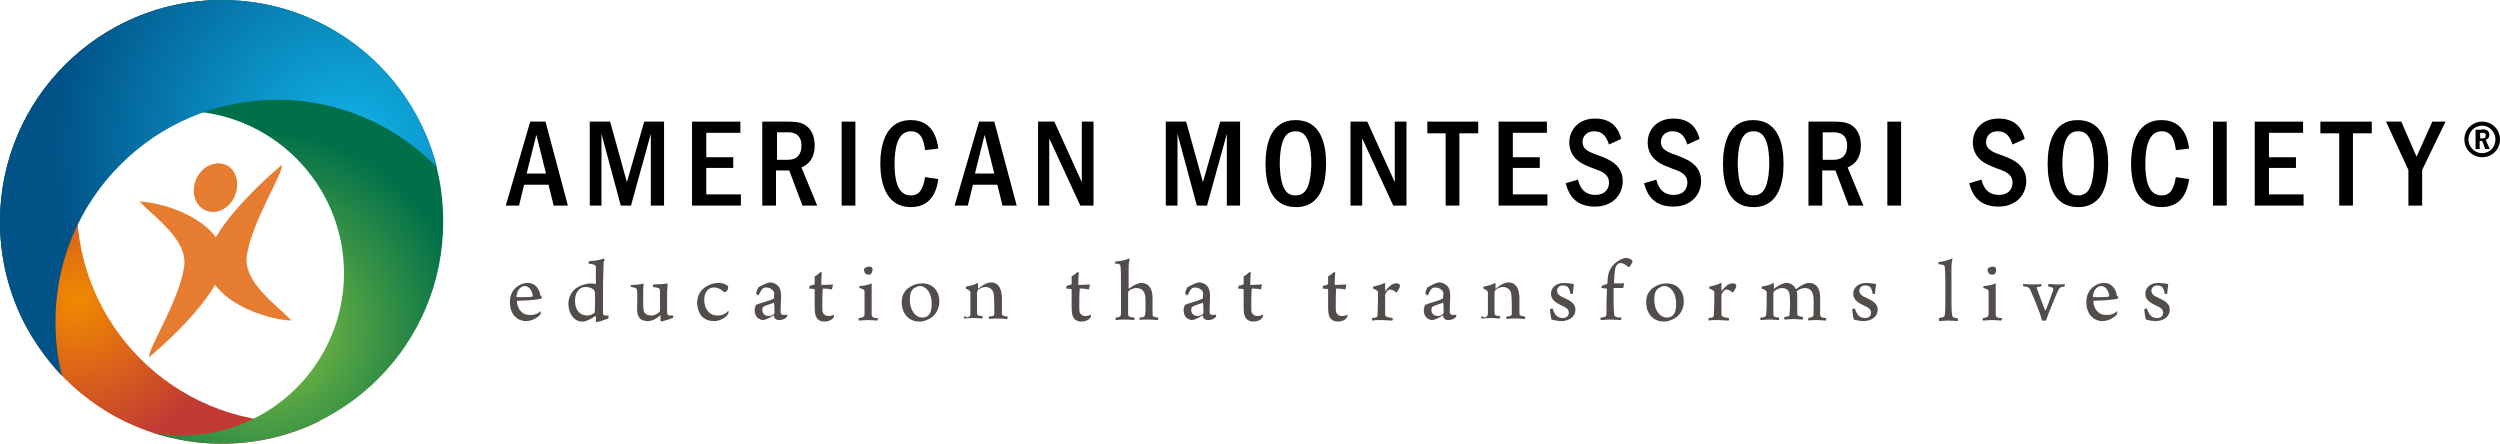 <?xml version="1.0" encoding="utf-8"?>
<!-- Generator: Adobe Illustrator 23.1.1, SVG Export Plug-In . SVG Version: 6.00 Build 0)  -->
<svg version="1.1" id="Layer_1" xmlns="http://www.w3.org/2000/svg" xmlns:xlink="http://www.w3.org/1999/xlink" x="0px" y="0px"
	 viewBox="0 0 491.3 87.2" style="enable-background:new 0 0 491.3 87.2;" xml:space="preserve">
<style type="text/css">
	.st0{clip-path:url(#SVGID_2_);fill:url(#SVGID_3_);}
	.st1{fill:#524D4B;}
	.st2{clip-path:url(#SVGID_5_);fill:url(#SVGID_6_);}
	.st3{clip-path:url(#SVGID_8_);fill:url(#SVGID_9_);}
	.st4{fill:#E67C30;}
</style>
<g>
	<defs>
		<path id="SVGID_1_" d="M0,43.6c0,24.1,19.5,43.6,43.6,43.6c6.9,0,13.5-1.6,19.3-4.5c-1.7,0.2-3.4,0.3-5.2,0.3
			c-23.5,0-42.6-19.1-42.6-42.6C15.1,21.6,27.2,5.7,44,0c-0.1,0-0.3,0-0.4,0C19.5,0,0,19.5,0,43.6"/>
	</defs>
	<clipPath id="SVGID_2_">
		<use xlink:href="#SVGID_1_"  style="overflow:visible;"/>
	</clipPath>
	
		<radialGradient id="SVGID_3_" cx="-145.704" cy="349.173" r="1.217" gradientTransform="matrix(24.264 0 0 -24.264 3550.602 8531.409)" gradientUnits="userSpaceOnUse">
		<stop  offset="0" style="stop-color:#F18A00"/>
		<stop  offset="1" style="stop-color:#C23B33"/>
	</radialGradient>
	<rect class="st0" width="62.9" height="87.2"/>
</g>
<g>
	<path d="M107.2,23.9l4.4,16.5h-2.8l-1-4.1H103l-1,4.1h-2.6l4.8-16.5H107.2z M107.3,34.1l-1.9-7.6l-1.9,7.6H107.3z"/>
	<path d="M119.9,23.9l3.3,11.9l3.4-11.9h3.9v16.5h-2.6V26.3L124,40.4h-2l-3.8-14.1v14.1h-2.3V23.9H119.9z"/>
	<path d="M145.5,23.9v2.2h-6.7v4.8h5.3V33h-5.3v5.2h6.8v2.2H136V23.9H145.5z"/>
	<path d="M154.9,23.9c1.6,0,2.7,0.2,3.5,0.8c0.9,0.6,1.7,1.9,1.7,3.9c0,3-1.8,4-2.6,4.3l3.1,7.5h-2.9l-2.6-6.9h-2.6v6.9h-2.7V23.9
		H154.9z M152.7,26v5.4h2.1c2,0,2.7-1.2,2.7-2.8c0-2.6-2.1-2.6-2.7-2.6H152.7z"/>
	<path d="M168.1,23.9v16.5h-2.7V23.9H168.1z"/>
	<path d="M184.4,35.2c-0.2,1.3-0.8,5.5-5.4,5.5c-5.4,0-6-5.8-6-8.5c0-2.6,0.5-8.6,6-8.6c4.6,0,5.2,4.2,5.4,5.6l-2.6,0.3
		c-0.2-1.4-0.5-3.7-2.8-3.7c-2.8,0-3.2,3.8-3.2,6.4c0,3,0.5,6.2,3.2,6.2c1.7,0,2.4-1.2,2.8-3.6L184.4,35.2z"/>
	<path d="M195.4,23.9l4.4,16.5H197l-1-4.1h-4.8l-1,4.1h-2.6l4.8-16.5H195.4z M195.4,34.1l-1.9-7.6l-1.9,7.6H195.4z"/>
	<path d="M207.2,23.9l5.4,11.9V23.9h2.3v16.5h-2.6l-6.1-13.2v13.2H204V23.9H207.2z"/>
	<path d="M233.1,23.9l3.3,11.9l3.4-11.9h3.9v16.5h-2.6V26.3l-3.9,14.1h-2l-3.8-14.1v14.1h-2.3V23.9H233.1z"/>
	<path d="M260.6,32.2c0,3.4-0.8,8.5-5.9,8.5c-5,0-6-4.7-6-8.5c0-3.8,1-8.6,5.9-8.6C259.6,23.6,260.6,28.3,260.6,32.2z M252.2,27.5
		c-0.6,1.4-0.7,3.6-0.7,4.6c0,1,0.1,3.2,0.7,4.6c0.5,1.1,1.1,1.7,2.4,1.7c1.4,0,2-0.8,2.4-1.7c0.6-1.5,0.7-3.7,0.7-4.6
		c0-1.1-0.1-3.2-0.7-4.6c-0.4-0.8-0.9-1.7-2.4-1.7C253.2,25.8,252.6,26.6,252.2,27.5z"/>
	<path d="M268.7,23.9l5.4,11.9V23.9h2.3v16.5h-2.6l-6.1-13.2v13.2h-2.3V23.9H268.7z"/>
	<path d="M290.5,23.9v2.3h-3.7v14.2h-2.7V26.2h-3.6v-2.3H290.5z"/>
	<path d="M304,23.9v2.2h-6.7v4.8h5.3V33h-5.3v5.2h6.8v2.2h-9.6V23.9H304z"/>
	<path d="M316.2,28.4c-0.5-1.5-1.2-2.6-2.9-2.6c-1.8,0-2.3,1.3-2.3,2.1c0,1.5,1.3,2,3.3,2.7c1.9,0.7,4.6,1.8,4.6,5
		c0,2.4-1.7,5-5.5,5c-4.6,0-5.4-3.5-5.7-4.6l2.4-0.7c0.2,0.7,0.7,3,3.4,3c2.3,0,2.7-1.6,2.7-2.4c0-1.6-1.3-2.2-2.8-2.7
		c-1.8-0.7-2.6-1-3.5-1.8c-0.8-0.7-1.5-1.8-1.5-3.4c0-2.3,1.6-4.7,5.1-4.7c3.9,0,4.8,2.8,5.1,4L316.2,28.4z"/>
	<path d="M331.6,28.4c-0.5-1.5-1.2-2.6-2.9-2.6c-1.8,0-2.3,1.3-2.3,2.1c0,1.5,1.3,2,3.3,2.7c1.9,0.7,4.6,1.8,4.6,5
		c0,2.4-1.7,5-5.5,5c-4.6,0-5.4-3.5-5.7-4.6l2.4-0.7c0.2,0.7,0.7,3,3.4,3c2.3,0,2.7-1.6,2.7-2.4c0-1.6-1.3-2.2-2.8-2.7
		c-1.8-0.7-2.6-1-3.5-1.8c-0.8-0.7-1.5-1.8-1.5-3.4c0-2.3,1.6-4.7,5.1-4.7c3.9,0,4.8,2.8,5.1,4L331.6,28.4z"/>
	<path d="M350.5,32.2c0,3.4-0.8,8.5-5.9,8.5c-5,0-6-4.7-6-8.5c0-3.8,1-8.6,5.9-8.6C349.5,23.6,350.5,28.3,350.5,32.2z M342.2,27.5
		c-0.6,1.4-0.7,3.6-0.7,4.6c0,1,0.1,3.2,0.7,4.6c0.5,1.1,1.1,1.7,2.4,1.7c1.4,0,2-0.8,2.4-1.7c0.6-1.5,0.7-3.7,0.7-4.6
		c0-1.1-0.1-3.2-0.7-4.6c-0.4-0.8-0.9-1.7-2.4-1.7C343.2,25.8,342.6,26.6,342.2,27.5z"/>
	<path d="M360.5,23.9c1.6,0,2.7,0.2,3.5,0.8c0.9,0.6,1.7,1.9,1.7,3.9c0,3-1.8,4-2.6,4.3l3.1,7.5h-2.9l-2.6-6.9h-2.6v6.9h-2.7V23.9
		H360.5z M358.2,26v5.4h2.1c2,0,2.7-1.2,2.7-2.8c0-2.6-2.1-2.6-2.7-2.6H358.2z"/>
	<path d="M373.6,23.9v16.5h-2.7V23.9H373.6z"/>
	<path d="M395.5,28.4c-0.5-1.5-1.2-2.6-2.9-2.6c-1.8,0-2.3,1.3-2.3,2.1c0,1.5,1.3,2,3.3,2.7c1.9,0.7,4.6,1.8,4.6,5
		c0,2.4-1.7,5-5.5,5c-4.6,0-5.4-3.5-5.7-4.6l2.4-0.7c0.2,0.7,0.7,3,3.4,3c2.3,0,2.7-1.6,2.7-2.4c0-1.6-1.3-2.2-2.8-2.7
		c-1.8-0.7-2.6-1-3.5-1.8c-0.8-0.7-1.5-1.8-1.5-3.4c0-2.3,1.6-4.7,5.1-4.7c3.9,0,4.8,2.8,5.1,4L395.5,28.4z"/>
	<path d="M414.3,32.2c0,3.4-0.8,8.5-5.9,8.5c-5,0-6-4.7-6-8.5c0-3.8,1-8.6,5.9-8.6C413.3,23.6,414.3,28.3,414.3,32.2z M406,27.5
		c-0.6,1.4-0.7,3.6-0.7,4.6c0,1,0.1,3.2,0.7,4.6c0.5,1.1,1.1,1.7,2.4,1.7c1.4,0,2-0.8,2.4-1.7c0.6-1.5,0.7-3.7,0.7-4.6
		c0-1.1-0.1-3.2-0.7-4.6c-0.4-0.8-0.9-1.7-2.4-1.7C407,25.8,406.4,26.6,406,27.5z"/>
	<path d="M430.2,35.2c-0.2,1.3-0.8,5.5-5.4,5.5c-5.4,0-6-5.8-6-8.5c0-2.6,0.5-8.6,6-8.6c4.6,0,5.2,4.2,5.4,5.6l-2.6,0.3
		c-0.2-1.4-0.5-3.7-2.8-3.7c-2.8,0-3.2,3.8-3.2,6.4c0,3,0.5,6.2,3.2,6.2c1.7,0,2.4-1.2,2.8-3.6L430.2,35.2z"/>
	<path d="M437.6,23.9v16.5h-2.7V23.9H437.6z"/>
	<path d="M452.6,23.9v2.2h-6.7v4.8h5.3V33h-5.3v5.2h6.8v2.2h-9.6V23.9H452.6z"/>
	<path d="M466.1,23.9v2.3h-3.7v14.2h-2.7V26.2H456v-2.3H466.1z"/>
	<path d="M471.9,23.9l3,6.9l3.1-6.9h2.6l-4.6,9.5v7h-2.7v-7l-4.4-9.5H471.9z"/>
</g>
<g>
	<path class="st1" d="M106.3,61.3c0,0.1-0.1,0.4-0.1,0.5c-0.8,0.9-2,1.3-2.8,1.3c-0.9,0-1.6-0.3-2.2-0.9c-0.7-0.7-1-1.8-1-2.8
		c0-1.6,0.7-2.6,1.6-3.2c0.6-0.4,1.4-0.6,1.9-0.6c1.7,0,2.4,1.5,2.5,2.5c0,0.1,0.1,0.1,0.3,0.2c0,0.1-0.1,0.4-0.1,0.4
		c-0.8,0.2-3.2,0.4-4.7,0.4c-0.1,0-0.1,0.1-0.1,0.2c0,0.6,0.3,1.4,0.7,1.8c0.5,0.6,1.1,0.8,2,0.8c0.7,0,1.4-0.2,2-0.8
		C106.2,61.2,106.3,61.3,106.3,61.3z M101.5,58.3c0,0,0,0.1,0.1,0.1c0.6,0,2.7,0,3-0.1c0,0,0.1-0.1,0.1-0.2
		c-0.1-0.9-0.7-1.9-1.6-1.9C102.2,56.3,101.6,57.1,101.5,58.3z"/>
	<path class="st1" d="M119.5,62.6c-0.5,0.2-1.9,0.7-2.3,0.7c-0.1,0-0.1-0.1-0.1-0.2c0-0.1,0-0.6,0-0.9c0-0.1-0.1-0.1-0.1-0.1
		c-0.8,0.6-1.9,1.1-2.5,1.1c-0.8,0-1.5-0.3-2-1c-0.5-0.6-0.8-1.5-0.8-2.5c0-1.1,0.5-2.2,1.3-2.9c0.7-0.6,2.1-1.1,3.2-1.1
		c0.3,0,0.6,0.1,0.8,0.1c0,0,0.1,0,0.1-0.1c0-2.1,0-2.7,0-3.1c0-0.3-0.1-0.5-0.4-0.6c-0.2-0.1-0.7-0.1-1-0.2c-0.1-0.1,0-0.4,0.1-0.5
		c1.2,0,2.3-0.3,2.9-0.5c0,0,0.1,0.2,0.1,0.3c-0.2,0.3-0.2,0.5-0.2,1.3c0,1-0.1,2.4-0.1,5.1c0,2.1,0,3.5,0,3.9
		c0,0.5,0.2,0.6,0.3,0.6c0.2,0,0.5,0,0.8,0C119.6,62.2,119.6,62.5,119.5,62.6z M113.8,56.9c-0.5,0.5-0.8,1.2-0.8,2.2
		c0,1.9,1,2.9,2.4,2.9c0.5,0,1-0.2,1.4-0.5c0.1-0.1,0.1-0.3,0.1-0.4c0-0.4,0.1-2.7,0-3.5c0-0.4-0.1-0.6-0.4-0.8
		c-0.4-0.3-0.9-0.4-1.5-0.4C114.7,56.4,114.2,56.5,113.8,56.9z"/>
	<path class="st1" d="M124,56c0.7,0,2-0.1,2.5-0.3c-0.1,0.4-0.1,1.4-0.1,3.5c0,0.9,0,1.5,0.1,1.8c0.1,0.6,0.6,1,1.5,1
		c0.5,0,1-0.2,1.5-0.6c0.1-0.1,0.2-0.2,0.2-0.4c0-0.2,0-1.7,0-3.9c0-0.2-0.1-0.4-0.3-0.5c-0.3-0.1-0.6-0.1-1.1-0.2
		c0-0.1,0-0.4,0.1-0.5c0.9,0,2.4-0.1,2.8-0.2c0,0.3,0,0.9-0.1,1.6l0,4c0,0.5,0.1,0.6,0.4,0.7c0.3,0,0.5,0,0.8,0c0,0.1,0,0.4-0.1,0.5
		c-0.7,0.3-2,0.6-2.3,0.7c0,0-0.1-0.1-0.1-0.2c0-0.2,0-0.7,0-1c0,0-0.1-0.1-0.1,0c-1,0.9-1.8,1.1-2.4,1.1c-1.8,0-2.1-1.2-2.1-2.4
		c0-0.9,0.1-2.7,0-3.5c0-0.3-0.1-0.5-0.3-0.6c-0.2-0.1-0.5-0.1-0.8-0.2C123.9,56.4,123.9,56,124,56z"/>
	<path class="st1" d="M140.3,63.1c-1.1,0-2-0.4-2.6-1.2c-0.4-0.6-0.7-1.5-0.7-2.4c0-1.3,0.6-2.5,1.8-3.2c0.8-0.5,1.7-0.7,2.3-0.7
		c0.7,0,1.1,0.1,1.5,0.3c0.2,0.1,0.5,0.3,0.5,0.5c0,0.1,0,0.2,0,0.3c-0.1,0.3-0.4,0.7-0.6,0.7c0,0-0.1,0-0.2,0
		c-0.4-0.4-1.1-0.9-2-0.9c-1.3,0-1.9,1.2-1.9,2.4c0,0.8,0.2,1.7,0.7,2.2c0.5,0.7,1.2,0.9,2,0.9c0.6,0,1.4-0.2,2-0.9
		c0,0,0.1,0.1,0.1,0.1c0,0.1-0.1,0.5-0.1,0.5C142.3,62.8,141.1,63.1,140.3,63.1z"/>
	<path class="st1" d="M152,57.2c-0.3-0.4-0.8-0.7-1.4-0.7c-0.4,0-0.6,0.1-0.7,0.2c-0.2,0.1-0.5,0.7-0.8,1.3
		c-0.1,0.1-0.5-0.2-0.5-0.4c0-0.2,0.3-0.9,0.4-1.1c0.8-0.5,1.9-1,2.3-1c0.8,0,1.4,0.4,1.8,0.9c0.3,0.5,0.4,1.1,0.4,1.8
		c0,0.9-0.1,2.3-0.1,3c0,0.4,0.1,0.7,0.7,0.7c0.3,0,0.4,0,0.6-0.1c0,0.1,0,0.5-0.1,0.5c-0.4,0.5-1.1,0.6-1.5,0.6
		c-0.5,0-0.8-0.2-0.9-0.5c-0.1-0.1-0.1-0.3-0.1-0.4c0,0-0.1,0-0.1,0c-0.9,0.6-1.7,0.9-2.1,0.9c-0.3,0-0.7-0.2-1-0.4
		c-0.4-0.4-0.6-0.9-0.6-1.6c0-0.3,0.2-0.9,0.3-1c0.6-0.3,2.7-0.8,3.4-1.2c0,0,0.1-0.1,0.1-0.2c0-0.2,0-0.4,0-0.5
		C152.2,57.9,152.2,57.5,152,57.2z M152.1,59.5c-0.7,0.2-1.8,0.6-2.1,0.8c-0.1,0-0.2,0.4-0.2,0.6c0,0.7,0.5,1.2,1.3,1.2
		c0.2,0,0.6-0.1,0.9-0.3c0.1-0.1,0.2-0.2,0.2-0.4C152.2,61,152.2,59.9,152.1,59.5C152.2,59.5,152.1,59.5,152.1,59.5z"/>
	<path class="st1" d="M161.7,56.7C161.6,56.7,161.6,56.8,161.7,56.7c-0.1,0.9-0.1,2.5-0.1,3.4c0,0.7,0,1.1,0.1,1.3
		c0.2,0.5,0.6,0.7,1.1,0.7c0.5,0,0.8-0.1,1.1-0.3c0,0.1,0,0.5-0.1,0.6c-0.4,0.6-1.2,0.8-1.8,0.8c-0.7,0-1.3-0.3-1.6-0.9
		c-0.2-0.4-0.3-0.9-0.3-2c0-1,0-2.6,0-3.3c0-0.1,0-0.1-0.1-0.2l-1-0.1c0-0.1,0.1-0.5,0.2-0.6c0.3,0,0.7-0.1,0.8-0.2
		c0,0,0.1-0.1,0.1-0.1v-1.5c0.3-0.1,0.9-0.6,1.1-0.8c0.1,0,0.3,0,0.3,0c0,0.3-0.1,1.1-0.1,2.4c0,0,0,0.1,0.1,0.1
		c0.9,0,1.9-0.1,2.2-0.1c-0.1,0.3-0.1,0.7-0.2,1C163.3,56.8,162.3,56.7,161.7,56.7z"/>
	<path class="st1" d="M172.4,63c-0.3,0-0.9-0.1-1.8-0.1c-0.8,0-1.5,0.1-1.8,0.1c-0.1-0.1-0.1-0.4,0-0.5c0.3,0,0.6-0.1,0.8-0.2
		c0.2-0.1,0.3-0.2,0.3-0.6c0-0.4,0-1.6,0-2.6c0-0.7,0-1.3,0-1.7c0-0.1,0-0.3-0.1-0.4c-0.2-0.2-0.5-0.3-0.9-0.4
		c-0.1-0.1,0-0.4,0.1-0.4c0.5,0,1.6-0.2,2.3-0.5c0,0.8,0,2,0,3.1c0,1,0,2.2,0,3c0,0.3,0.1,0.5,0.4,0.6c0.2,0.1,0.3,0.1,0.8,0.1
		C172.6,62.6,172.5,62.9,172.4,63z M171.1,53.9c-0.1,0.1-0.7,0.1-0.8,0c-0.3-0.1-0.4-0.4-0.5-0.7c0-0.1,0-0.4,0.1-0.5
		c0.2-0.1,0.5-0.3,0.9-0.3c0.3,0,0.5,0.1,0.5,0.1c0.1,0.1,0.2,0.4,0.2,0.5C171.4,53.4,171.3,53.7,171.1,53.9z"/>
	<path class="st1" d="M184.6,59.2c0,1.4-0.6,2.6-1.7,3.3c-0.5,0.3-1.3,0.7-2.1,0.7c-2.6,0-3.6-2-3.6-3.8c0-1.4,0.6-2.4,1.6-3
		c0.6-0.4,1.5-0.7,2.3-0.7C183.3,55.6,184.6,57.2,184.6,59.2z M179.7,56.6c-0.5,0.3-0.9,0.9-0.9,2.3c0,2.1,1.1,3.5,2.5,3.5
		c0.4,0,0.8-0.1,1.1-0.4c0.5-0.4,0.7-1.2,0.7-2.3c0-2.1-1-3.5-2.5-3.5C180.3,56.3,180,56.4,179.7,56.6z"/>
	<path class="st1" d="M190.3,62.3c0.3-0.1,0.4-0.3,0.4-0.6c0-0.6,0-1.8,0-2.9c0-0.7,0-1.2,0-1.4c-0.1-0.3-0.3-0.4-0.9-0.7
		c0-0.1,0-0.4,0.1-0.4c0.7-0.1,1.8-0.4,2.2-0.7c0,0,0.1,0.1,0.1,0.1c0,0.2,0,0.7,0,1c0,0,0.1,0.1,0.1,0c0.9-0.8,1.8-1.2,2.4-1.2
		c0.8,0,1.3,0.3,1.7,0.9c0.3,0.5,0.5,1.3,0.5,2.1c0,1,0,2.6,0,3.2c0,0.1,0.1,0.3,0.2,0.3c0.3,0.1,0.5,0.2,0.9,0.2
		c0.1,0.1,0,0.4-0.1,0.5c-0.3,0-0.8-0.1-1.7-0.1c-0.8,0-1.3,0-1.8,0.1c-0.1-0.1-0.1-0.4,0-0.5c0.3,0,0.6-0.1,0.7-0.1
		c0.3-0.1,0.3-0.3,0.3-0.7c0-1,0-2.8-0.1-3.5c0-0.3-0.2-0.8-0.5-1.1c-0.3-0.2-0.6-0.4-1.1-0.4c-0.5,0-1.1,0.2-1.5,0.6
		c-0.1,0.1-0.2,0.3-0.2,0.6c0,1.3,0,3,0,3.8c0,0.4,0.1,0.5,0.3,0.6c0.2,0.1,0.5,0.1,0.8,0.1c0,0.1,0,0.4-0.1,0.5
		c-0.3,0-0.8-0.1-1.8-0.1c-0.9,0-1.5,0.1-1.7,0.1c-0.1-0.1-0.1-0.4,0-0.5C189.9,62.4,190,62.4,190.3,62.3z"/>
	<path class="st1" d="M212.2,56.7C212.2,56.7,212.2,56.8,212.2,56.7c-0.1,0.9-0.1,2.5-0.1,3.4c0,0.7,0,1.1,0.1,1.3
		c0.2,0.5,0.6,0.7,1.1,0.7c0.5,0,0.8-0.1,1.1-0.3c0,0.1,0,0.5-0.1,0.6c-0.4,0.6-1.2,0.8-1.8,0.8c-0.7,0-1.3-0.3-1.6-0.9
		c-0.2-0.4-0.3-0.9-0.3-2c0-1,0-2.6,0-3.3c0-0.1,0-0.1-0.1-0.2l-1-0.1c0-0.1,0.1-0.5,0.2-0.6c0.3,0,0.7-0.1,0.8-0.2
		c0,0,0.1-0.1,0.1-0.1v-1.5c0.3-0.1,0.9-0.6,1.1-0.8c0.1,0,0.3,0,0.3,0c0,0.3-0.1,1.1-0.1,2.4c0,0,0,0.1,0.1,0.1
		c0.9,0,1.9-0.1,2.2-0.1c-0.1,0.3-0.1,0.7-0.2,1C213.8,56.8,212.9,56.7,212.2,56.7z"/>
	<path class="st1" d="M219.2,51.4c1.1-0.1,2.1-0.3,2.7-0.6c0.1,0,0.1,0.2,0.1,0.3c-0.1,0.3-0.2,0.5-0.2,1.7c0,1.1,0,3.4,0,3.9
		c0,0,0.1,0,0.1,0c0.9-0.7,1.8-1.1,2.4-1.1c1.4,0,2.2,1.1,2.2,2.9c0,1,0,2.5,0,3.3c0,0.2,0.1,0.4,0.2,0.4c0.3,0.1,0.5,0.2,0.9,0.2
		c0.1,0.1,0,0.5-0.1,0.5c-0.3,0-1-0.1-1.8-0.1c-0.7,0-1.5,0-1.7,0.1c-0.1-0.1-0.1-0.4,0-0.5c0.3,0,0.5-0.1,0.7-0.1
		c0.3-0.1,0.3-0.2,0.4-0.9c0-0.9,0.1-2.7-0.1-3.5c-0.1-0.5-0.5-1.3-1.7-1.3c-0.4,0-1,0.2-1.4,0.5c-0.1,0.1-0.2,0.3-0.2,0.4
		c0,1.2,0,3.5,0,4c0,0.6,0.1,0.7,0.5,0.8c0.2,0,0.4,0.1,0.7,0.1c0.1,0.1,0.1,0.4,0,0.5c-0.2,0-0.8-0.1-1.9-0.1
		c-0.9,0-1.4,0.1-1.7,0.1c-0.1-0.1-0.1-0.4,0-0.5c0.3,0,0.5-0.1,0.6-0.1c0.3-0.1,0.4-0.3,0.4-0.8c0-0.4,0-2.6,0-3
		c0-4.3,0-5.5-0.1-6.1c0-0.3-0.1-0.4-0.3-0.5c-0.2-0.1-0.5-0.1-0.9-0.1C219.1,51.8,219.2,51.4,219.2,51.4z"/>
	<path class="st1" d="M236.3,57.2c-0.3-0.4-0.8-0.7-1.4-0.7c-0.4,0-0.6,0.1-0.7,0.2c-0.2,0.1-0.5,0.7-0.8,1.3
		c-0.1,0.1-0.5-0.2-0.5-0.4c0-0.2,0.3-0.9,0.4-1.1c0.8-0.5,1.9-1,2.3-1c0.8,0,1.4,0.4,1.8,0.9c0.3,0.5,0.4,1.1,0.4,1.8
		c0,0.9-0.1,2.3-0.1,3c0,0.4,0.1,0.7,0.7,0.7c0.3,0,0.4,0,0.6-0.1c0,0.1,0,0.5-0.1,0.5c-0.4,0.5-1.1,0.6-1.5,0.6
		c-0.5,0-0.8-0.2-0.9-0.5c-0.1-0.1-0.1-0.3-0.1-0.4c0,0-0.1,0-0.1,0c-0.9,0.6-1.7,0.9-2.1,0.9c-0.3,0-0.7-0.2-1-0.4
		c-0.4-0.4-0.6-0.9-0.6-1.6c0-0.3,0.2-0.9,0.3-1c0.6-0.3,2.7-0.8,3.4-1.2c0,0,0.1-0.1,0.1-0.2c0-0.2,0-0.4,0-0.5
		C236.5,57.9,236.5,57.5,236.3,57.2z M236.4,59.5c-0.7,0.2-1.8,0.6-2.1,0.8c-0.1,0-0.2,0.4-0.2,0.6c0,0.7,0.5,1.2,1.3,1.2
		c0.2,0,0.6-0.1,0.9-0.3c0.1-0.1,0.2-0.2,0.2-0.4C236.5,61,236.5,59.9,236.4,59.5C236.5,59.5,236.5,59.5,236.4,59.5z"/>
	<path class="st1" d="M246,56.7C246,56.7,245.9,56.8,246,56.7c-0.1,0.9-0.1,2.5-0.1,3.4c0,0.7,0,1.1,0.1,1.3
		c0.2,0.5,0.6,0.7,1.1,0.7c0.5,0,0.8-0.1,1.1-0.3c0,0.1,0,0.5-0.1,0.6c-0.4,0.6-1.2,0.8-1.8,0.8c-0.7,0-1.3-0.3-1.6-0.9
		c-0.2-0.4-0.3-0.9-0.3-2c0-1,0-2.6,0-3.3c0-0.1,0-0.1-0.1-0.2l-1-0.1c0-0.1,0.1-0.5,0.2-0.6c0.3,0,0.7-0.1,0.8-0.2
		c0,0,0.1-0.1,0.1-0.1v-1.5c0.3-0.1,0.9-0.6,1.1-0.8c0.1,0,0.3,0,0.3,0c0,0.3-0.1,1.1-0.1,2.4c0,0,0,0.1,0.1,0.1
		c0.9,0,1.9-0.1,2.2-0.1c-0.1,0.3-0.1,0.7-0.2,1C247.6,56.8,246.7,56.7,246,56.7z"/>
	<path class="st1" d="M262.6,56.7C262.5,56.7,262.5,56.8,262.6,56.7c-0.1,0.9-0.1,2.5-0.1,3.4c0,0.7,0,1.1,0.1,1.3
		c0.2,0.5,0.6,0.7,1.1,0.7c0.5,0,0.8-0.1,1.1-0.3c0,0.1,0,0.5-0.1,0.6c-0.4,0.6-1.2,0.8-1.8,0.8c-0.7,0-1.3-0.3-1.6-0.9
		c-0.2-0.4-0.3-0.9-0.3-2c0-1,0-2.6,0-3.3c0-0.1,0-0.1-0.1-0.2l-1-0.1c0-0.1,0.1-0.5,0.2-0.6c0.3,0,0.7-0.1,0.8-0.2
		c0,0,0.1-0.1,0.1-0.1v-1.5c0.3-0.1,0.9-0.6,1.1-0.8c0.1,0,0.3,0,0.3,0c0,0.3-0.1,1.1-0.1,2.4c0,0,0,0.1,0.1,0.1
		c0.9,0,1.9-0.1,2.2-0.1c-0.1,0.3-0.1,0.7-0.2,1C264.1,56.8,263.2,56.7,262.6,56.7z"/>
	<path class="st1" d="M275.1,56c0,0.1,0,0.2,0,0.3c0,0.2-0.4,0.9-0.6,1.1c0,0-0.1,0.1-0.1,0.1c-0.3-0.3-0.8-0.6-1.2-0.6
		c-0.4,0-0.7,0.4-0.9,0.8c-0.1,0.1-0.1,0.4-0.1,0.6c0,1.2,0,3.1,0,3.4c0,0.3,0.1,0.5,0.4,0.6c0.3,0.1,0.7,0.1,1.1,0.2
		c0,0.1,0,0.4-0.1,0.5c-0.2,0-1.4-0.1-2.1-0.1c-0.6,0-1.5,0-1.8,0.1c-0.1-0.1-0.1-0.4,0-0.5c0.2,0,0.5-0.1,0.7-0.1
		c0.2-0.1,0.3-0.2,0.3-0.5c0-0.3,0.1-1.8,0.1-3c0-0.7,0-1.2,0-1.4c0-0.3-0.2-0.5-1-0.8c0-0.1,0-0.4,0.1-0.4c0.6-0.1,1.7-0.4,2.2-0.7
		c0,0,0.1,0,0.1,0.1c0,0.3,0,1,0,1.4c0,0.1,0.1,0.1,0.1,0c0.3-0.4,0.7-0.8,1.1-1.1c0.3-0.2,0.6-0.3,0.9-0.3
		C274.6,55.6,275,55.8,275.1,56z"/>
	<path class="st1" d="M283.5,57.2c-0.3-0.4-0.8-0.7-1.4-0.7c-0.4,0-0.6,0.1-0.7,0.2c-0.2,0.1-0.5,0.7-0.8,1.3
		c-0.1,0.1-0.5-0.2-0.5-0.4c0-0.2,0.3-0.9,0.4-1.1c0.8-0.5,1.9-1,2.3-1c0.8,0,1.4,0.4,1.8,0.9c0.3,0.5,0.4,1.1,0.4,1.8
		c0,0.9-0.1,2.3-0.1,3c0,0.4,0.1,0.7,0.7,0.7c0.3,0,0.4,0,0.6-0.1c0,0.1,0,0.5-0.1,0.5c-0.4,0.5-1.1,0.6-1.5,0.6
		c-0.5,0-0.8-0.2-0.9-0.5c-0.1-0.1-0.1-0.3-0.1-0.4c0,0-0.1,0-0.1,0c-0.9,0.6-1.7,0.9-2.1,0.9c-0.3,0-0.7-0.2-1-0.4
		c-0.4-0.4-0.6-0.9-0.6-1.6c0-0.3,0.2-0.9,0.3-1c0.6-0.3,2.7-0.8,3.4-1.2c0,0,0.1-0.1,0.1-0.2c0-0.2,0-0.4,0-0.5
		C283.7,57.9,283.7,57.5,283.5,57.2z M283.6,59.5c-0.7,0.2-1.8,0.6-2.1,0.8c-0.1,0-0.2,0.4-0.2,0.6c0,0.7,0.5,1.2,1.3,1.2
		c0.2,0,0.6-0.1,0.9-0.3c0.1-0.1,0.2-0.2,0.2-0.4C283.7,61,283.7,59.9,283.6,59.5C283.7,59.5,283.7,59.5,283.6,59.5z"/>
	<path class="st1" d="M292,62.3c0.2-0.1,0.4-0.3,0.4-0.6c0-0.6,0-1.8,0-2.9c0-0.7,0-1.2,0-1.4c-0.1-0.3-0.3-0.4-0.9-0.7
		c0-0.1,0-0.4,0.1-0.4c0.7-0.1,1.8-0.4,2.2-0.7c0,0,0.1,0.1,0.1,0.1c0,0.2,0,0.7,0,1c0,0,0.1,0.1,0.1,0c0.9-0.8,1.8-1.2,2.4-1.2
		c0.8,0,1.3,0.3,1.7,0.9c0.3,0.5,0.5,1.3,0.5,2.1c0,1,0,2.6,0,3.2c0,0.1,0.1,0.3,0.2,0.3c0.3,0.1,0.5,0.2,0.9,0.2
		c0.1,0.1,0,0.4-0.1,0.5c-0.2,0-0.8-0.1-1.7-0.1c-0.8,0-1.3,0-1.8,0.1c-0.1-0.1-0.1-0.4,0-0.5c0.3,0,0.6-0.1,0.7-0.1
		c0.3-0.1,0.3-0.3,0.3-0.7c0-1,0-2.8-0.1-3.5c0-0.3-0.2-0.8-0.5-1.1c-0.3-0.2-0.6-0.4-1.1-0.4s-1.1,0.2-1.5,0.6
		c-0.1,0.1-0.2,0.3-0.2,0.6c0,1.3,0,3,0,3.8c0,0.4,0.1,0.5,0.3,0.6c0.2,0.1,0.5,0.1,0.8,0.1c0,0.1,0,0.4-0.1,0.5
		c-0.3,0-0.8-0.1-1.8-0.1c-0.9,0-1.5,0.1-1.7,0.1c-0.1-0.1-0.1-0.4,0-0.5C291.6,62.4,291.7,62.4,292,62.3z"/>
	<path class="st1" d="M309.1,57.7c-0.1,0.1-0.4,0.1-0.5,0c-0.1-0.8-0.3-1.1-0.6-1.4c-0.2-0.1-0.5-0.2-0.9-0.2c-0.6,0-1.1,0.4-1.1,1
		c0,0.6,0.3,1,1.7,1.6c1.5,0.7,1.9,1.3,1.9,2.2c0,1.3-1.2,2.2-2.8,2.2c-0.7,0-1.5-0.2-1.9-0.3c-0.1-0.4-0.3-1.6-0.3-2
		c0.1-0.1,0.4-0.2,0.5-0.2c0.3,0.9,0.6,1.4,1.1,1.7c0.3,0.1,0.6,0.2,0.9,0.2c0.7,0,1.2-0.4,1.2-1c0-0.6-0.3-1-1.5-1.5
		c-1.5-0.7-2-1.4-2-2.3c0-1.1,0.9-2.1,2.6-2.1c0.4,0,0.9,0.1,1.2,0.1c0.3,0.1,0.6,0.1,0.7,0.1C309.2,56.4,309.2,57,309.1,57.7z"/>
	<path class="st1" d="M315.3,62.3c0.3-0.1,0.4-0.3,0.4-0.6c0-1,0-3,0.1-4.8c0,0-0.1-0.2-0.1-0.2l-1-0.1c0-0.2,0.1-0.4,0.2-0.5
		c0.3-0.1,0.7-0.2,0.9-0.3c0,0,0.1-0.1,0.1-0.1c0-1.9,0.4-3.2,1.9-4.3c0.6-0.4,1.3-0.7,1.7-0.7c0.6,0,1.1,0.2,1.3,0.6
		c0,0.1,0,0.2,0,0.2c-0.1,0.2-0.5,0.9-0.6,1c0,0-0.1,0-0.2,0c-0.4-0.4-1-0.8-1.5-0.8c-0.3,0-0.5,0.1-0.7,0.3
		c-0.5,0.5-0.5,1.8-0.6,3.2c0,0.1,0,0.3,0,0.4c0,0,0.1,0.1,0.1,0.1c1.2,0,1.7,0,1.9-0.1c-0.1,0.2-0.1,0.7-0.2,1c-0.5,0-1.3,0-1.8,0
		c0,0-0.1,0.1-0.1,0.2c0,1.7,0,3.8,0.1,4.8c0,0.4,0.1,0.6,0.5,0.7c0.2,0.1,0.4,0.1,0.9,0.1c0.1,0.1,0,0.5-0.1,0.5
		c-0.4,0-1.1-0.1-2.1-0.1c-0.8,0-1.4,0.1-1.8,0.1c-0.1-0.1-0.1-0.4,0-0.5L315.3,62.3z"/>
	<path class="st1" d="M330.9,59.2c0,1.4-0.6,2.6-1.7,3.3c-0.5,0.3-1.3,0.7-2.1,0.7c-2.6,0-3.6-2-3.6-3.8c0-1.4,0.6-2.4,1.6-3
		c0.6-0.4,1.5-0.7,2.3-0.7C329.6,55.6,330.9,57.2,330.9,59.2z M326,56.6c-0.5,0.3-0.9,0.9-0.9,2.3c0,2.1,1.1,3.5,2.5,3.5
		c0.4,0,0.8-0.1,1.1-0.4c0.5-0.4,0.7-1.2,0.7-2.3c0-2.1-1-3.5-2.5-3.5C326.6,56.3,326.3,56.4,326,56.6z"/>
	<path class="st1" d="M341.2,56c0,0.1,0,0.2,0,0.3c0,0.2-0.4,0.9-0.6,1.1c0,0-0.1,0.1-0.1,0.1c-0.3-0.3-0.8-0.6-1.2-0.6
		c-0.4,0-0.7,0.4-0.9,0.8c-0.1,0.1-0.1,0.4-0.1,0.6c0,1.2,0,3.1,0,3.4c0,0.3,0.1,0.5,0.4,0.6c0.3,0.1,0.7,0.1,1.1,0.2
		c0,0.1,0,0.4-0.1,0.5c-0.2,0-1.4-0.1-2.1-0.1c-0.6,0-1.5,0-1.8,0.1c-0.1-0.1-0.1-0.4,0-0.5c0.2,0,0.5-0.1,0.7-0.1
		c0.2-0.1,0.3-0.2,0.3-0.5c0-0.3,0.1-1.8,0.1-3c0-0.7,0-1.2,0-1.4c0-0.3-0.2-0.5-1-0.8c0-0.1,0-0.4,0.1-0.4c0.6-0.1,1.7-0.4,2.2-0.7
		c0,0,0.1,0,0.1,0.1c0,0.3,0,1,0,1.4c0,0.1,0.1,0.1,0.1,0c0.3-0.4,0.7-0.8,1.1-1.1c0.3-0.2,0.6-0.3,0.9-0.3
		C340.7,55.6,341.1,55.8,341.2,56z"/>
	<path class="st1" d="M346.7,62.3c0.3-0.1,0.4-0.3,0.4-0.7c0.1-1,0.1-2.8,0.1-4c0-0.1,0-0.4-0.2-0.5c-0.2-0.2-0.5-0.3-0.8-0.4
		c-0.1-0.1,0-0.4,0.1-0.4c0.8-0.1,1.8-0.4,2.2-0.7l0.1,0.1c0,0.1,0,0.8,0,1c0,0,0.1,0.1,0.1,0c1-0.8,1.9-1.1,2.4-1.1
		c0.8,0,1.5,0.5,1.8,1.2c0,0.1,0.1,0,0.1,0c0.9-0.7,1.8-1.2,2.5-1.2c1.4,0,2.2,1,2.2,2.9c0,1,0,2.6,0,3.4c0,0.1,0.1,0.3,0.2,0.4
		c0.2,0.1,0.5,0.2,1,0.2c0,0.1,0,0.5-0.1,0.5c-0.3,0-0.9-0.1-1.6-0.1c-0.9,0-1.4,0-1.8,0.1c-0.1-0.1-0.1-0.5,0-0.5
		c0.3-0.1,0.5-0.1,0.7-0.2c0.3-0.1,0.3-0.3,0.3-0.9c0-1,0.1-2.8-0.1-3.4c-0.1-0.6-0.5-1.4-1.6-1.4c-0.5,0-1,0.2-1.6,0.6
		c0,0,0,0.1,0,0.1c0.1,0.3,0.1,0.8,0.1,1.3c0,1,0,2.4,0,3.1c0,0.2,0.1,0.4,0.3,0.4c0.2,0.1,0.4,0.1,0.8,0.2c0.1,0.1,0,0.5-0.1,0.5
		c-0.5,0-1-0.1-1.8-0.1c-0.5,0-1.3,0.1-1.7,0.1c-0.1-0.1-0.1-0.4,0-0.5c0.3-0.1,0.5-0.1,0.7-0.1c0.2-0.1,0.3-0.2,0.3-0.6
		c0.1-0.8,0.1-3.2,0-3.7c-0.1-0.6-0.4-1.3-1.5-1.3c-0.4,0-1,0.2-1.5,0.6c-0.1,0.1-0.2,0.3-0.2,0.4c0,1.2,0,3.3,0,4.2
		c0,0.2,0.1,0.4,0.4,0.5c0.1,0,0.4,0.1,0.7,0.1c0.1,0.1,0,0.4,0,0.5c-0.4,0-1-0.1-1.8-0.1c-0.9,0-1.3,0.1-1.8,0.1
		c-0.1-0.1-0.1-0.5,0-0.5C346.4,62.4,346.5,62.4,346.7,62.3z"/>
	<path class="st1" d="M368.5,57.7c-0.1,0.1-0.4,0.1-0.5,0c-0.1-0.8-0.3-1.1-0.6-1.4c-0.2-0.1-0.5-0.2-0.9-0.2c-0.6,0-1.1,0.4-1.1,1
		c0,0.6,0.3,1,1.7,1.6c1.5,0.7,1.9,1.3,1.9,2.2c0,1.3-1.2,2.2-2.8,2.2c-0.7,0-1.5-0.2-1.9-0.3c-0.1-0.4-0.3-1.6-0.3-2
		c0.1-0.1,0.4-0.2,0.5-0.2c0.3,0.9,0.6,1.4,1.1,1.7c0.3,0.1,0.6,0.2,0.9,0.2c0.7,0,1.2-0.4,1.2-1c0-0.6-0.3-1-1.5-1.5
		c-1.5-0.7-2-1.4-2-2.3c0-1.1,0.9-2.1,2.6-2.1c0.4,0,0.9,0.1,1.2,0.1c0.3,0.1,0.6,0.1,0.7,0.1C368.6,56.4,368.5,57,368.5,57.7z"/>
	<path class="st1" d="M381.1,62.5c0.3-0.1,0.6-0.1,0.8-0.2c0.2-0.1,0.3-0.3,0.3-0.5c0.1-0.6,0.1-1.8,0.1-4.7c0-1.3,0-3.9-0.1-4.4
		c0-0.2,0-0.5-0.3-0.6c-0.2-0.1-0.5-0.1-0.9-0.2c-0.1-0.1-0.1-0.4,0-0.4c0.9-0.1,2-0.4,2.6-0.7c0.1,0,0.1,0.1,0.1,0.2
		c-0.1,0.3-0.2,0.7-0.2,1.6c0,0.9,0,2.9,0,4.5c0,2.8,0,4,0.1,4.5c0,0.5,0.1,0.7,0.4,0.8c0.2,0.1,0.4,0.1,0.8,0.2
		c0,0.1,0,0.4-0.1,0.5c-0.3,0-0.9-0.1-1.8-0.1c-0.7,0-1.5,0.1-1.8,0.1C381,62.9,381,62.6,381.1,62.5z"/>
	<path class="st1" d="M393.3,63c-0.3,0-0.9-0.1-1.8-0.1c-0.8,0-1.5,0.1-1.8,0.1c-0.1-0.1-0.1-0.4,0-0.5c0.3,0,0.6-0.1,0.8-0.2
		c0.2-0.1,0.3-0.2,0.3-0.6c0-0.4,0-1.6,0-2.6c0-0.7,0-1.3,0-1.7c0-0.1,0-0.3-0.1-0.4c-0.2-0.2-0.5-0.3-0.9-0.4
		c-0.1-0.1,0-0.4,0.1-0.4c0.5,0,1.6-0.2,2.3-0.5c0,0.8,0,2,0,3.1c0,1,0,2.2,0,3c0,0.3,0.1,0.5,0.4,0.6c0.2,0.1,0.3,0.1,0.8,0.1
		C393.5,62.6,393.4,62.9,393.3,63z M391.9,53.9c-0.1,0.1-0.7,0.1-0.8,0c-0.3-0.1-0.4-0.4-0.5-0.7c0-0.1,0-0.4,0.1-0.5
		c0.2-0.1,0.5-0.3,0.9-0.3c0.3,0,0.5,0.1,0.5,0.1c0.1,0.1,0.2,0.4,0.2,0.5C392.3,53.4,392.2,53.7,391.9,53.9z"/>
	<path class="st1" d="M397.6,55.8c0.3,0,1,0.1,1.8,0.1c0.7,0,1.4,0,1.7-0.1c0.1,0.1,0.1,0.4,0,0.5c-0.3,0-0.5,0.1-0.7,0.1
		c-0.2,0.1-0.2,0.2-0.1,0.3c0.2,0.7,1.5,4,1.6,4.3c0,0,0.1,0,0.1,0c0.4-0.9,1.1-2.9,1.4-3.7c0.2-0.6,0.1-0.7-0.1-0.8
		c-0.2-0.1-0.5-0.1-0.8-0.2c0-0.1,0-0.5,0.1-0.5c0.2,0,0.9,0.1,1.6,0.1c0.6,0,1.3,0,1.5-0.1c0.1,0.1,0.1,0.4,0,0.5
		c-0.2,0-0.4,0.1-0.6,0.1c-0.3,0.1-0.5,0.4-0.7,0.8c-0.5,1.1-1,2.4-1.7,4.1c-0.3,0.8-0.5,1.3-0.6,1.7c-0.2,0-0.7,0-0.8,0
		c-0.1-0.5-0.3-1-0.5-1.6c-0.5-1.3-1.1-2.9-1.5-3.7c-0.4-1-0.4-1.1-0.9-1.3c-0.2-0.1-0.4-0.1-0.7-0.1
		C397.5,56.2,397.6,55.9,397.6,55.8z"/>
	<path class="st1" d="M416.1,61.3c0,0.1-0.1,0.4-0.1,0.5c-0.8,0.9-2,1.3-2.8,1.3c-0.9,0-1.6-0.3-2.2-0.9c-0.7-0.7-1-1.8-1-2.8
		c0-1.6,0.7-2.6,1.6-3.2c0.6-0.4,1.4-0.6,1.9-0.6c1.7,0,2.4,1.5,2.5,2.5c0,0.1,0.1,0.1,0.3,0.2c0,0.1-0.1,0.4-0.1,0.4
		c-0.8,0.2-3.2,0.4-4.7,0.4c-0.1,0-0.1,0.1-0.1,0.2c0,0.6,0.3,1.4,0.7,1.8c0.5,0.6,1.1,0.8,2,0.8c0.7,0,1.4-0.2,2-0.8
		C416,61.2,416.1,61.3,416.1,61.3z M411.3,58.3c0,0,0,0.1,0.1,0.1c0.6,0,2.7,0,3-0.1c0,0,0.1-0.1,0.1-0.2c-0.1-0.9-0.7-1.9-1.6-1.9
		C412,56.3,411.4,57.1,411.3,58.3z"/>
	<path class="st1" d="M425.9,57.7c-0.1,0.1-0.4,0.1-0.5,0c-0.1-0.8-0.3-1.1-0.6-1.4c-0.2-0.1-0.5-0.2-0.9-0.2c-0.6,0-1.1,0.4-1.1,1
		c0,0.6,0.3,1,1.7,1.6c1.5,0.7,1.9,1.3,1.9,2.2c0,1.3-1.2,2.2-2.8,2.2c-0.7,0-1.5-0.2-1.9-0.3c-0.1-0.4-0.3-1.6-0.3-2
		c0.1-0.1,0.4-0.2,0.5-0.2c0.3,0.9,0.6,1.4,1.1,1.7c0.3,0.1,0.6,0.2,0.9,0.2c0.7,0,1.2-0.4,1.2-1c0-0.6-0.3-1-1.5-1.5
		c-1.5-0.7-2-1.4-2-2.3c0-1.1,0.9-2.1,2.6-2.1c0.4,0,0.9,0.1,1.2,0.1c0.3,0.1,0.6,0.1,0.7,0.1C426,56.4,426,57,425.9,57.7z"/>
</g>
<g>
	<defs>
		<path id="SVGID_4_" d="M0,43.6C0,52.1,2.4,60,6.6,66.7c-1.8-4-2.8-8.3-2.8-13c0-17.6,14.3-31.9,31.9-31.9s31.9,14.3,31.9,31.9
			c0,17.6-14.3,31.9-31.9,31.9c-1.9,0-3.7-0.2-5.5-0.5c4.2,1.3,8.7,2.1,13.3,2.1c24.1,0,43.6-19.5,43.6-43.6
			C87.2,19.5,67.7,0,43.6,0C19.5,0,0,19.5,0,43.6"/>
	</defs>
	<clipPath id="SVGID_5_">
		<use xlink:href="#SVGID_4_"  style="overflow:visible;"/>
	</clipPath>
	
		<radialGradient id="SVGID_6_" cx="-145.162" cy="349.414" r="1.217" gradientTransform="matrix(32.129 0 0 -32.129 4716.065 11291.214)" gradientUnits="userSpaceOnUse">
		<stop  offset="0" style="stop-color:#8BC53F"/>
		<stop  offset="1" style="stop-color:#00704A"/>
	</radialGradient>
	<rect class="st2" width="87.2" height="87.2"/>
</g>
<g>
	<defs>
		<path id="SVGID_7_" d="M0,43.6C0,55.4,4.7,66,12.2,73.9c-0.9-3.4-1.3-7-1.3-10.7c0-24.1,19.5-43.6,43.6-43.6
			c12.3,0,23.4,5.1,31.4,13.3C81.1,14,64,0,43.6,0C19.5,0,0,19.5,0,43.6"/>
	</defs>
	<clipPath id="SVGID_8_">
		<use xlink:href="#SVGID_7_"  style="overflow:visible;"/>
	</clipPath>
	
		<radialGradient id="SVGID_9_" cx="-144.819" cy="349.839" r="1.217" gradientTransform="matrix(48.295 0 0 -48.295 7062.819 16924.16)" gradientUnits="userSpaceOnUse">
		<stop  offset="0" style="stop-color:#11B5E9"/>
		<stop  offset="1" style="stop-color:#005287"/>
	</radialGradient>
	<rect y="0" class="st3" width="85.9" height="73.9"/>
</g>
<path class="st4" d="M55.4,32.4c0,0-14.6,12-14.6,19.2c0,7.2,11,11.2,16.5,11.4c-3.1-3.2-9.5-7.6-8.8-12.7
	C49.4,43.7,55.6,34.3,55.4,32.4"/>
<path class="st4" d="M29.3,70.2c0,0,14.6-12,14.6-19.2c0-7.2-11-11.2-16.5-11.4c3.1,3.2,9.5,7.6,8.8,12.7
	C35.3,59,29.1,68.4,29.3,70.2"/>
<path class="st4" d="M44.4,32.4c2.1,1,2.8,3.7,1.7,6.2c-1.1,2.5-3.7,3.7-5.8,2.7c-2.1-1-2.8-3.7-1.7-6.2
	C39.7,32.7,42.3,31.5,44.4,32.4"/>
<g>
	<path d="M491.3,27.4c0,2-1.6,3.5-3.5,3.5c-1.9,0-3.5-1.5-3.5-3.5c0-2,1.6-3.5,3.5-3.5C489.7,23.9,491.3,25.4,491.3,27.4z
		 M485.1,27.4c0,1.5,1.2,2.7,2.7,2.7c1.5,0,2.6-1.2,2.6-2.7c0-1.5-1.2-2.7-2.6-2.7C486.3,24.7,485.1,25.9,485.1,27.4z M487.8,25.4
		c0.3,0,1.4,0,1.4,1.1c0,0.7-0.5,0.9-0.7,1l0.8,1.8h-0.9l-0.6-1.6h-0.5v1.6h-0.8v-3.8H487.8z M487.4,26v1.2h0.5
		c0.5,0,0.6-0.3,0.6-0.6c0-0.5-0.4-0.5-0.6-0.5H487.4z"/>
</g>
</svg>
